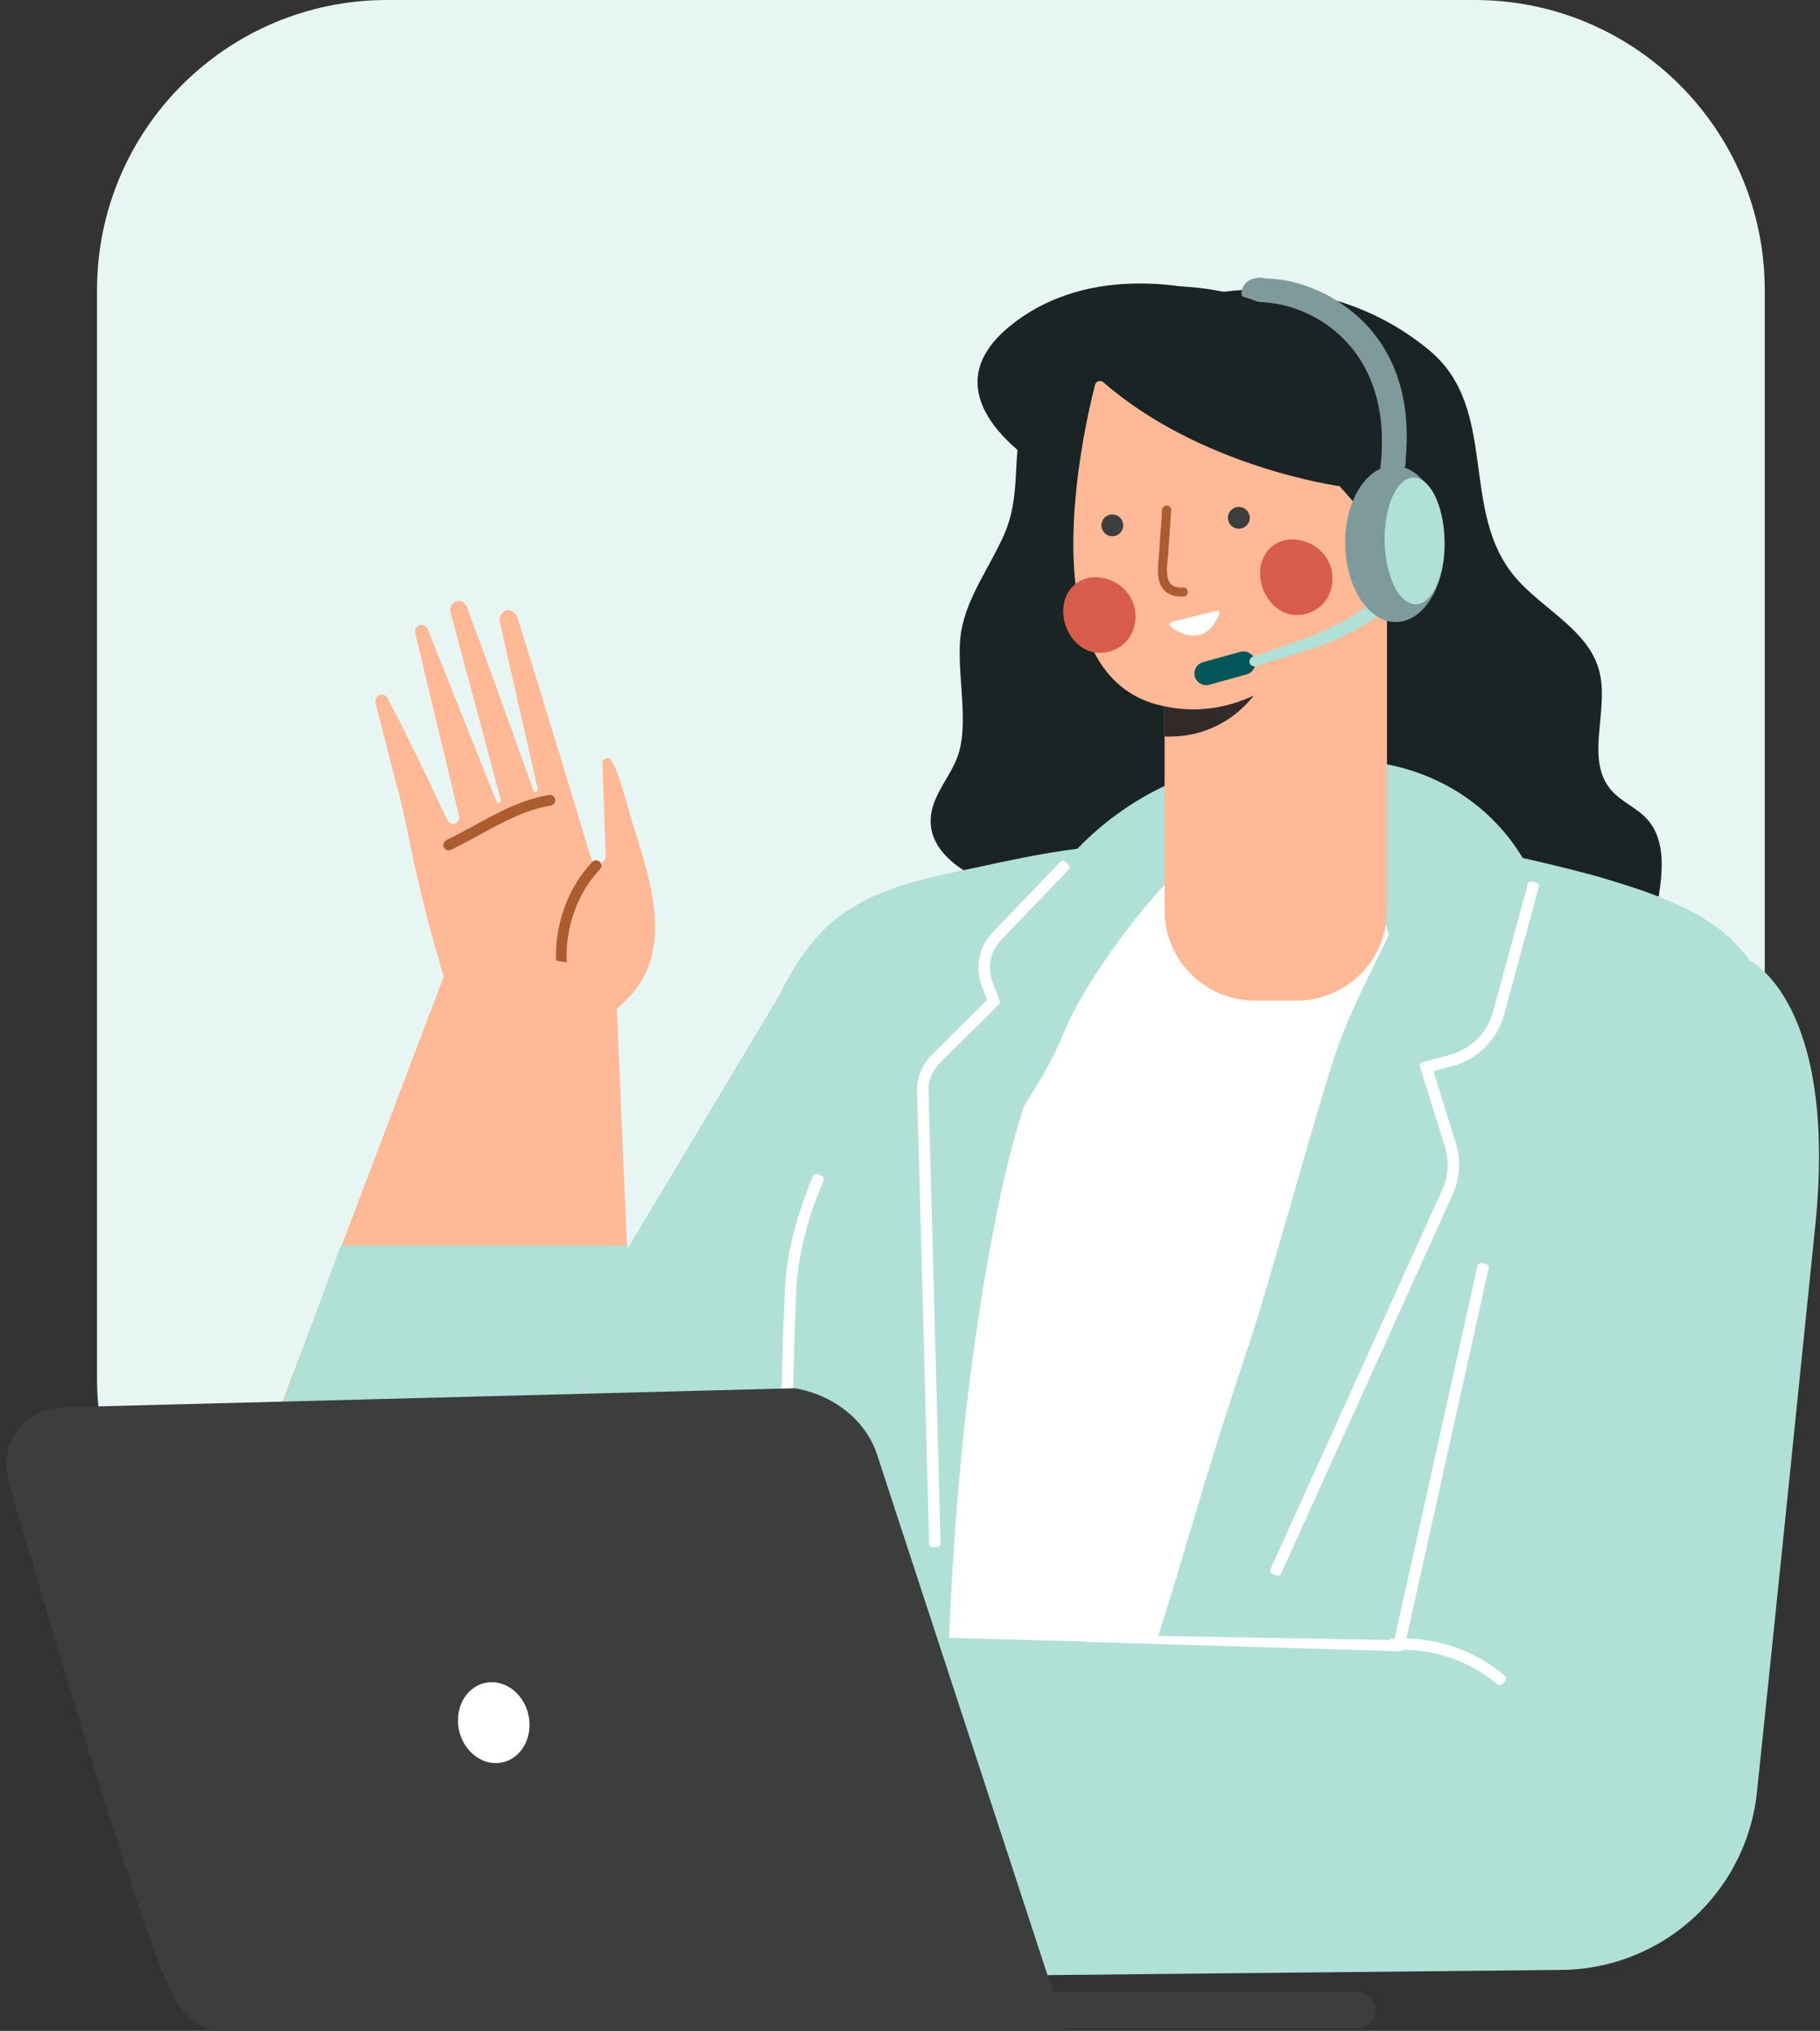 <svg width="251" height="280" viewBox="0 0 251 280" fill="none" xmlns="http://www.w3.org/2000/svg">
<rect x="0" y="0" width="251" height="280" fill="#333333" stroke="none"/>
<g clip-path="url(#clip0_989_3785)">
<path d="M203.38 0H53.38C31.288 0 13.38 17.909 13.38 40V190C13.38 212.091 31.288 230 53.38 230H203.38C225.471 230 243.38 212.091 243.38 190V40C243.38 17.909 225.471 0 203.38 0Z" fill="#E8F6F3"/>
<path d="M132.26 119.55C142.43 126.9 169.48 128.25 175.52 128.25C186.83 128.25 198.15 127.63 209.39 126.4C215.5 125.74 222.94 126.64 228.64 124.27C229.31 120.36 229.81 115.83 227.13 112.91C225.7 111.34 223.57 110.53 222.19 108.92C218.51 104.64 222 97.9 220.54 92.45C219.03 86.85 212.87 84.08 209.07 79.7C201.13 70.53 206.85 56.36 197.1 48.28C183.35 36.88 163.74 37.55 149.54 47.82C146.02 50.37 141.72 54.61 140.76 59.06C139.7 64 140.69 68.63 138.51 73.63C136.56 78.12 133.41 82.18 132.57 87.01C131.69 92.1 133.87 99.7 131.99 104.51C131.21 106.51 129.84 108.22 129.01 110.2C127.37 114.07 128.9 117.13 132.24 119.55H132.26Z" fill="#1B2424"/>
<path d="M173.81 184.36H164.75C146.47 184.36 133.63 169.51 136.22 151.37L138.16 137.79C140.75 119.64 157.82 104.8 176.1 104.8H185.16C203.44 104.8 216.28 119.65 213.69 137.79L211.75 151.37C209.16 169.52 192.09 184.36 173.81 184.36Z" fill="#B0E0D6"/>
<path d="M189.66 124.56C187.54 120.93 183.99 118.03 179.86 117.25C177.94 116.89 175.96 116.98 174 117.13C170.9 117.37 167.87 118.03 164.83 118.67C161.59 119.36 150.11 134.07 146.82 142.13C143.27 150.82 139.69 153.07 136.51 162.09C136.25 162.82 135.57 163.08 134.93 162.97C133.8 167.43 132.49 171.6 130.65 174.59C124.1 185.25 121.09 200.11 117.43 212.07C113.7 224.26 112.93 237.2 112.76 239.41C111.82 251.02 109.55 271.58 109.55 271.58L124.89 270.84H177.5C179.51 240.66 181.51 210.48 183.52 180.3C184.1 171.65 184.67 163 185.25 154.35C186.01 142.85 196.66 136.85 189.78 124.73C189.74 124.67 189.71 124.6 189.67 124.54L189.66 124.56Z" fill="white"/>
<path d="M201.07 116.51C201.44 116.57 201.82 116.63 202.22 116.7C208.9 117.84 219.15 120.48 220.67 120.94C227.84 123.1 236.79 125.81 241.27 132.42C241.48 132.73 241.67 133.04 241.86 133.35C246.73 141.71 241.93 151.25 240.48 160C238.55 171.59 236.62 183.17 234.69 194.76C232.77 206.26 230.86 217.76 228.94 229.26C228.12 234.2 228.03 240.32 226.31 245.05C226.31 245.07 217.04 270.51 217.04 270.51H144.77C145.28 270.51 147.71 261.74 147.92 261.13C150.63 253.04 153.35 244.95 156.06 236.86C163.59 214.41 164.63 208.06 172.17 185.62C173.9 180.47 176.92 169.82 179.66 160.31C181.46 154.08 183.14 148.35 184.28 144.98C186.95 137.03 192.57 128.07 195.24 120.12C195.64 118.93 196.06 117.7 196.43 116.52H201.07V116.51Z" fill="#B0E0D6"/>
<path d="M163.39 247.58C163.01 247.58 162.65 247.58 162.28 247.59C162.53 247.61 162.78 247.62 163.02 247.64C163.15 247.62 163.27 247.6 163.39 247.58Z" fill="#F3C719"/>
<path d="M162.57 248.82C160.32 243.55 154.71 239.38 147.14 238.91C146.23 238.85 145.32 238.82 144.41 238.81C144.86 239.51 145.1 240.36 145.05 241.13C144.93 243.1 143.09 244.14 141.32 244.15C141.29 244.15 141.27 244.15 141.25 244.15C141.22 244.15 141.19 244.15 141.15 244.15C140.91 244.17 140.67 244.18 140.43 244.2C139.89 244.24 139.35 244.3 138.81 244.37C137.76 244.5 136.71 244.67 135.66 244.85C133.45 245.23 131.25 245.68 129.03 246.03C124.64 246.72 119.74 247.22 115.55 245.42C114.75 245.08 114.15 244.51 113.79 243.83C111.77 244.3 109.75 244.75 107.73 245.15C95.41 247.61 81.8 248.38 69.82 251.81C67.66 252.43 65.5 253.15 63.35 253.99C56.11 256.79 49.02 260.78 43.22 265.63C42.39 266.32 40.54 268.03 40.18 269.14C40.18 269.17 40.16 269.2 40.16 269.23C40 269.8 40.66 270.21 41.16 269.87C47.17 265.61 53.87 262.31 60.9 260.19C61.28 260.07 61.66 260.27 61.76 260.63C61.86 260.99 61.63 261.38 61.25 261.5C53.92 263.7 46.95 267.23 40.78 271.81C40.53 271.99 40.45 272.31 40.56 272.58C40.65 272.78 40.75 272.99 40.85 273.2C41.02 273.52 41.45 273.62 41.79 273.41C47.39 269.65 54.18 266.59 62.33 264.15C62.71 264.03 63.09 264.23 63.19 264.61C63.29 264.97 63.05 265.35 62.68 265.47C54.7 267.88 48.06 270.86 42.59 274.52C42.25 274.73 42.18 275.18 42.45 275.47C42.74 275.79 43.05 276.08 43.38 276.36C43.58 276.53 43.88 276.54 44.11 276.4C49.85 273.01 56.97 269.49 63.5 268.24C63.89 268.16 64.25 268.41 64.31 268.77C64.37 269.15 64.09 269.51 63.72 269.59C57.92 270.7 51.59 273.69 46.25 276.73C45.73 277.03 45.82 277.8 46.4 277.89C48.55 278.21 51.03 276.34 53 275.68C56.01 274.67 59.08 273.72 62.22 273.31C62.34 273.29 62.45 273.28 62.58 273.27C75.18 271.99 87.55 271.65 100.1 270.04C111.01 268.63 122.04 270.54 133.03 271.11C140.26 271.48 147.84 271.19 154.18 267.71C163.2 262.77 165.24 255.05 162.59 248.84L162.57 248.82Z" fill="#E8898B"/>
<path d="M156.14 116.51C147.91 116.53 139.81 118.51 131.79 120.21C125.55 121.53 119 123.18 114.16 127.67C111.35 130.27 109.2 133.69 107.38 137.39L57.57 220.52L56.75 225.87C56 228.63 55.41 231.42 55.08 234.26C54.98 235.12 54.91 235.99 54.86 236.87C54.89 237.1 54.93 237.32 54.97 237.54L54.86 238.26L55.19 238.58C55.86 241.32 57.18 243.85 59.29 245.82C62.3 248.63 52.38 253.01 56.4 253.86C58.76 252.97 63.36 254.01 77.31 246.99C84.05 243.6 101.18 222 107.48 216.9L101.9 245.78C111.99 243.79 103.53 245.94 130.06 240.31C131.3 236.01 130.7 230.32 130.88 225.89C131.72 205.37 133.77 184.71 138.01 164.6C140.75 151.61 145.5 139.84 151.5 128.09C153.02 125.12 155.68 122 156.29 118.69L156.65 116.7C156.48 116.65 156.31 116.59 156.14 116.53V116.51Z" fill="#B0E0D6"/>
<path d="M60.25 131.38C58.91 126.75 57.74 122.07 56.76 117.35C56.41 115.67 56.08 113.99 55.71 112.32C55.39 110.86 55.04 109.42 54.62 107.99C53.83 104.87 52.62 100.16 51.8 96.96C51.68 96.48 51.91 95.99 52.33 95.86L52.47 95.81C52.84 95.69 53.25 95.88 53.46 96.26C54.96 99.07 56.76 102.81 57.4 104.04C58.67 106.52 60.44 110.59 61.72 113.07C62.23 114.06 63.54 113.53 63.29 112.43L57.28 87.38C57.2 87.03 57.28 86.67 57.51 86.43H57.52C57.97 85.93 58.75 86.13 59.02 86.81L68.47 110.49C68.64 110.9 69.18 110.71 69.07 110.28L62.15 84.52C61.96 83.82 62.3 83.1 62.91 82.9C63.51 82.7 64.17 83.07 64.42 83.75C65.53 86.77 68.36 94.48 68.39 94.54L73.55 108.93C73.7 109.35 74.25 109.18 74.15 108.74L68.94 85.84C68.76 85.06 69.18 84.3 69.89 84.16C70.53 84.03 71.17 84.5 71.39 85.21C74.08 93.85 78.74 109.03 81.46 118.16C81.85 119.49 83.58 119.24 83.53 117.86L83.08 105.3C83.05 104.48 84.01 104.21 84.4 104.93C84.4 104.93 84.4 104.94 84.4 104.95C85.69 107.35 86.66 111.71 87.49 114.3C89.82 121.65 92.82 131 86.87 137.35C81.7 142.86 72.06 147.9 65.46 142.11C62.18 139.23 61.46 135.48 60.27 131.38H60.25Z" fill="#FFB997"/>
<path d="M77.59 134.41C77.48 134.41 77.37 134.33 77.36 134.21C76.56 128.88 78.4 122.98 82.05 119.18C82.14 119.09 82.29 119.08 82.38 119.18C82.47 119.27 82.48 119.42 82.38 119.51C78.83 123.21 77.04 128.95 77.82 134.14C77.84 134.27 77.75 134.39 77.62 134.41C77.61 134.41 77.6 134.41 77.58 134.41H77.59Z" fill="#AB5D2F" stroke="#AB5D2F" stroke-linejoin="round"/>
<path d="M61.87 116.74C61.78 116.74 61.7 116.69 61.66 116.61C61.6 116.49 61.66 116.35 61.77 116.29C63.04 115.67 64.32 114.97 65.56 114.3C68.8 112.52 72.15 110.69 75.81 110.1C75.94 110.08 76.06 110.17 76.08 110.3C76.1 110.43 76.01 110.55 75.88 110.57C72.31 111.15 68.99 112.97 65.79 114.72C64.55 115.4 63.26 116.1 61.98 116.72C61.95 116.74 61.91 116.74 61.88 116.74H61.87Z" fill="#AB5D2F" stroke="#AB5D2F" stroke-linejoin="round"/>
<path d="M62.87 130.22L26 227.379L89.001 230.879L84.84 133.76L62.87 130.22Z" fill="#FFB997"/>
<path d="M51.77 171.73L86.501 171.72L90.001 233.879C89.651 245.579 68.1 253.84 56.39 253.84C41.92 253.84 22.88 239.91 27 226.03L47 171.72L51.77 171.73Z" fill="#B0E0D6"/>
<path d="M107.77 217.84L107.19 217.78C107.91 211.11 108.08 202.41 108.25 194C108.35 188.8 108.45 183.88 108.68 179.75C108.68 174.23 110 168.37 112.6 162.35L113.13 162.58C110.56 168.53 109.26 174.31 109.26 179.76C109.04 183.9 108.94 188.81 108.84 194.01C108.67 202.44 108.5 211.15 107.77 217.84Z" fill="white" stroke="white" stroke-linejoin="round"/>
<path d="M113.64 270.7L96.5 224.879L188.5 227.379C188.5 227.379 214.06 154.82 223.24 143.02C231.72 132.13 241.28 132.41 241.28 132.41C241.28 132.41 253.46 138.11 250.36 168.86C248.98 182.53 244.11 229.98 242.3 247.12C241.87 251.23 240.51 255.18 238.32 258.69C233.33 266.72 224.54 271.6 215.09 271.6L115.7 272.6C114.62 272.61 113.72 271.78 113.66 270.7H113.64Z" fill="#B0E0D6"/>
<path d="M176.21 216.77L175.68 216.53L199.18 164.63C200.24 162.54 200.44 160.16 199.74 157.93L196.31 146.94L200.09 145.92C203.14 145.1 205.55 142.7 206.38 139.65L211.18 122.02L211.74 122.17L206.94 139.8C206.06 143.04 203.49 145.6 200.24 146.48L197.05 147.34L200.3 157.76C201.04 160.13 200.83 162.66 199.71 164.88L176.22 216.77H176.21Z" fill="white" stroke="white" stroke-linejoin="round"/>
<path d="M128.64 212.8L126.99 150.91C126.82 149.01 127.5 147.14 128.84 145.81L136.71 138L135.86 135.72C134.98 133.37 135.51 130.72 137.2 128.95L146.59 119.16L147.01 119.56L137.62 129.35C136.08 130.96 135.6 133.38 136.4 135.51L137.39 138.14L129.25 146.22C128.03 147.43 127.41 149.13 127.57 150.88L129.22 212.79L128.64 212.81V212.8Z" fill="white" stroke="white" stroke-linejoin="round"/>
<path d="M206.81 231.822C202.74 228.382 197.35 226.632 192.04 227.012L192 226.432C197.47 226.042 203 227.852 207.19 231.382L206.81 231.832V231.822Z" fill="white" stroke="white" stroke-linejoin="round"/>
<path d="M150 225.879L192.69 226.62L204.25 174.63L204.82 174.76L193.18 227.12L192.99 227.16L150 225.879Z" fill="white" stroke="white" stroke-linejoin="round"/>
<path d="M77.39 229.64L76.72 229.56C76.92 227.81 77.12 226.06 77.32 224.3C78.61 213.13 79.95 201.58 80.25 190.2L80.93 190.22C80.63 201.63 79.29 213.2 78 224.38C77.8 226.14 77.59 227.89 77.4 229.63L77.39 229.64Z" fill="#BADADA"/>
<path d="M145.66 65.74C145.66 65.74 126.49 55.61 139.12 45.09C148.76 37.06 162.87 38.02 173.85 42.49C183.4 46.38 199.99 58.26 196.24 70.39C194.2 76.99 189.55 82.92 183.73 86.6C177.43 90.58 169.92 92.07 162.56 93.26C159.35 93.78 155.94 94.23 152.96 92.94C146.43 90.13 150.26 83.46 149.76 78.72C149.58 77 147.14 66.53 145.66 65.75V65.74Z" fill="#1B2424"/>
<path d="M191.279 72.9V125.5C191.279 132.38 185.699 137.95 178.829 137.95H173.059C166.179 137.95 160.609 132.38 160.609 125.5V75.73L175.949 74.32L191.289 72.91L191.279 72.9Z" fill="#FFB997"/>
<path d="M175.94 73.5V87C175.94 95.04 169.42 101.55 161.39 101.55H160.6V74.91L175.94 73.5Z" fill="#322A28"/>
<path d="M152.17 52.7C151.77 52.36 151.15 52.55 151.02 53.06C149.35 59.57 141.85 92.51 159.65 97.16C179.42 102.32 191.66 74.86 191.66 74.86L184.75 67.03C184.75 67.03 165.64 64.44 152.16 52.7H152.17Z" fill="#FFB997"/>
<path d="M187.58 72.99C187.58 72.99 187.54 72.99 187.52 72.99C187.17 73.02 186.86 72.76 186.84 72.41C186.66 70.15 188.3 67.87 190.5 67.33C190.84 67.25 191.18 67.46 191.27 67.8C191.35 68.14 191.14 68.48 190.8 68.57C189.18 68.97 187.97 70.65 188.1 72.31C188.13 72.64 187.9 72.93 187.58 72.99Z" fill="#261E3F"/>
<path d="M161.47 86.44C162.85 87.44 166.17 89.19 168.13 84.76C168.26 84.46 168.04 84.14 167.76 84.21L161.61 85.73C161.3 85.81 161.22 86.25 161.47 86.44Z" fill="white"/>
<path d="M192.089 65.74C191.829 65.79 191.569 65.78 191.329 65.71H191.279C190.669 65.52 190.319 64.98 190.389 64.32C192.129 48.5 181.839 42.65 175.549 41.81C175.119 41.75 174.699 41.71 174.269 41.67C174.249 41.67 174.229 41.67 174.219 41.67C173.239 41.59 172.629 41.61 172.619 41.62C171.739 41.65 171.129 41.02 171.229 40.18C171.329 39.33 172.089 38.55 172.989 38.39L173.449 38.31C173.769 38.25 174.069 38.28 174.319 38.37C174.599 38.38 174.919 38.4 175.279 38.43C175.299 38.43 175.309 38.43 175.329 38.43C175.799 38.47 176.279 38.52 176.749 38.58C182.519 39.36 195.659 45.21 193.839 63.54C193.889 63.86 193.839 64.22 193.649 64.58C193.329 65.2 192.709 65.63 192.079 65.75L192.089 65.74Z" fill="#7F9A9A"/>
<path d="M171.062 89.869L165.915 91.291C165.053 91.529 164.546 92.419 164.783 93.279C165.021 94.138 165.913 94.642 166.775 94.404L171.922 92.983C172.785 92.744 173.291 91.854 173.054 90.995C172.816 90.135 171.925 89.631 171.062 89.869Z" fill="#035658"/>
<path d="M172.759 90.56L179.669 88.14C182.989 86.98 186.109 85.33 188.939 83.25L195.499 78.42C196.079 78.11 196.789 78.33 197.099 78.91C197.419 79.51 197.179 80.25 196.569 80.54L189.609 85.22C186.739 87.15 183.599 88.65 180.289 89.66L173.189 91.84C172.819 91.95 172.429 91.74 172.329 91.36C172.239 91.02 172.429 90.66 172.759 90.54V90.56Z" fill="#B0E0D6"/>
<path d="M162.9 39.49C162.9 39.49 173.47 39.81 178.07 44.49C182.67 49.16 164.44 56.28 164.44 56.28L151.14 46.29L154.7 41.96L162.9 39.5V39.49Z" fill="#1B2424"/>
<path d="M189.69 277.15C189.69 278.54 188.56 279.68 187.16 279.68H39.09C38.39 279.68 37.76 279.4 37.3 278.94C36.84 278.48 36.56 277.85 36.56 277.15C36.56 276.7 36.68 276.27 36.89 275.9C37.32 275.13 38.15 274.62 39.09 274.62H187.16C187.86 274.62 188.49 274.9 188.95 275.36C189.41 275.82 189.69 276.45 189.69 277.15Z" fill="#3C3E3D"/>
<path d="M146.62 280H29.26C28.35 279.64 27.62 279.29 27.07 278.94C26.19 278.38 25.33 277.45 24.47 276.22C20.72 270.86 7.13 224.73 1.17 204.14C-0.27 199.16 3.39 194.16 8.57 194.03L109.61 191.4C114.92 192.3 119.24 195.71 120.87 200.28L145.32 274.93L146.62 279.99V280Z" fill="#3C3E3D"/>
<path d="M69.286 242.985C71.93 242.409 73.54 239.488 72.881 236.461C72.222 233.433 69.544 231.446 66.9 232.021C64.255 232.597 62.646 235.518 63.305 238.545C63.964 241.572 66.642 243.56 69.286 242.985Z" fill="white"/>
<path d="M154.72 73.15C154.32 73.88 153.41 74.15 152.68 73.75C151.95 73.35 151.68 72.44 152.08 71.71C152.48 70.98 153.39 70.71 154.12 71.11C154.85 71.51 155.12 72.42 154.72 73.15Z" fill="#3C3E3D"/>
<path d="M172.17 72.11C171.77 72.84 170.86 73.11 170.13 72.71C169.4 72.31 169.13 71.4 169.53 70.67C169.93 69.94 170.84 69.67 171.57 70.07C172.3 70.47 172.57 71.38 172.17 72.11Z" fill="#3C3E3D"/>
<path d="M162.91 82.25C161.91 82.25 161.12 81.96 160.57 81.39C159.45 80.22 159.66 78.25 159.8 76.94C159.82 76.73 159.84 76.53 159.85 76.36L160.27 70.29C160.29 69.94 160.59 69.68 160.94 69.71C161.29 69.73 161.55 70.03 161.52 70.38L161.1 76.45C161.09 76.63 161.07 76.84 161.04 77.07C160.93 78.15 160.76 79.78 161.47 80.52C161.82 80.88 162.37 81.04 163.16 80.99C163.5 80.97 163.8 81.23 163.82 81.58C163.84 81.93 163.58 82.22 163.23 82.24C163.12 82.24 163.01 82.25 162.9 82.25H162.91Z" fill="#AB5D2F"/>
<path d="M192.58 85.76C196.362 85.686 199.334 80.805 199.218 74.858C199.102 68.912 195.941 64.15 192.159 64.224C188.376 64.298 185.404 69.179 185.521 75.126C185.637 81.073 188.797 85.834 192.58 85.76Z" fill="#7F9A9A"/>
<path d="M195.261 83.318C197.542 83.273 199.314 79.325 199.22 74.499C199.125 69.672 197.2 65.796 194.92 65.841C192.639 65.885 190.867 69.834 190.961 74.66C191.056 79.486 192.981 83.362 195.261 83.318Z" fill="#B0E0D6"/>
<path d="M147.14 81.99C146.48 83.29 146.49 84.86 146.96 86.24C147.5 87.83 148.7 89.24 150.29 89.78C152.18 90.42 154.43 89.67 155.62 88.07C156.81 86.47 156.92 84.16 155.95 82.42C154.16 79.19 149.01 78.3 147.14 81.98V81.99Z" fill="#D85C4C"/>
<path d="M174.3 76.78C173.64 78.08 173.65 79.65 174.12 81.03C174.66 82.62 175.86 84.03 177.45 84.57C179.34 85.21 181.59 84.46 182.78 82.86C183.97 81.26 184.08 78.95 183.11 77.21C181.32 73.98 176.17 73.09 174.3 76.77V76.78Z" fill="#D85C4C"/>
</g>
<defs>
<clipPath id="clip0_989_3785">
<rect width="250" height="280" fill="white" transform="translate(0.86)"/>
</clipPath>
</defs>
</svg>
